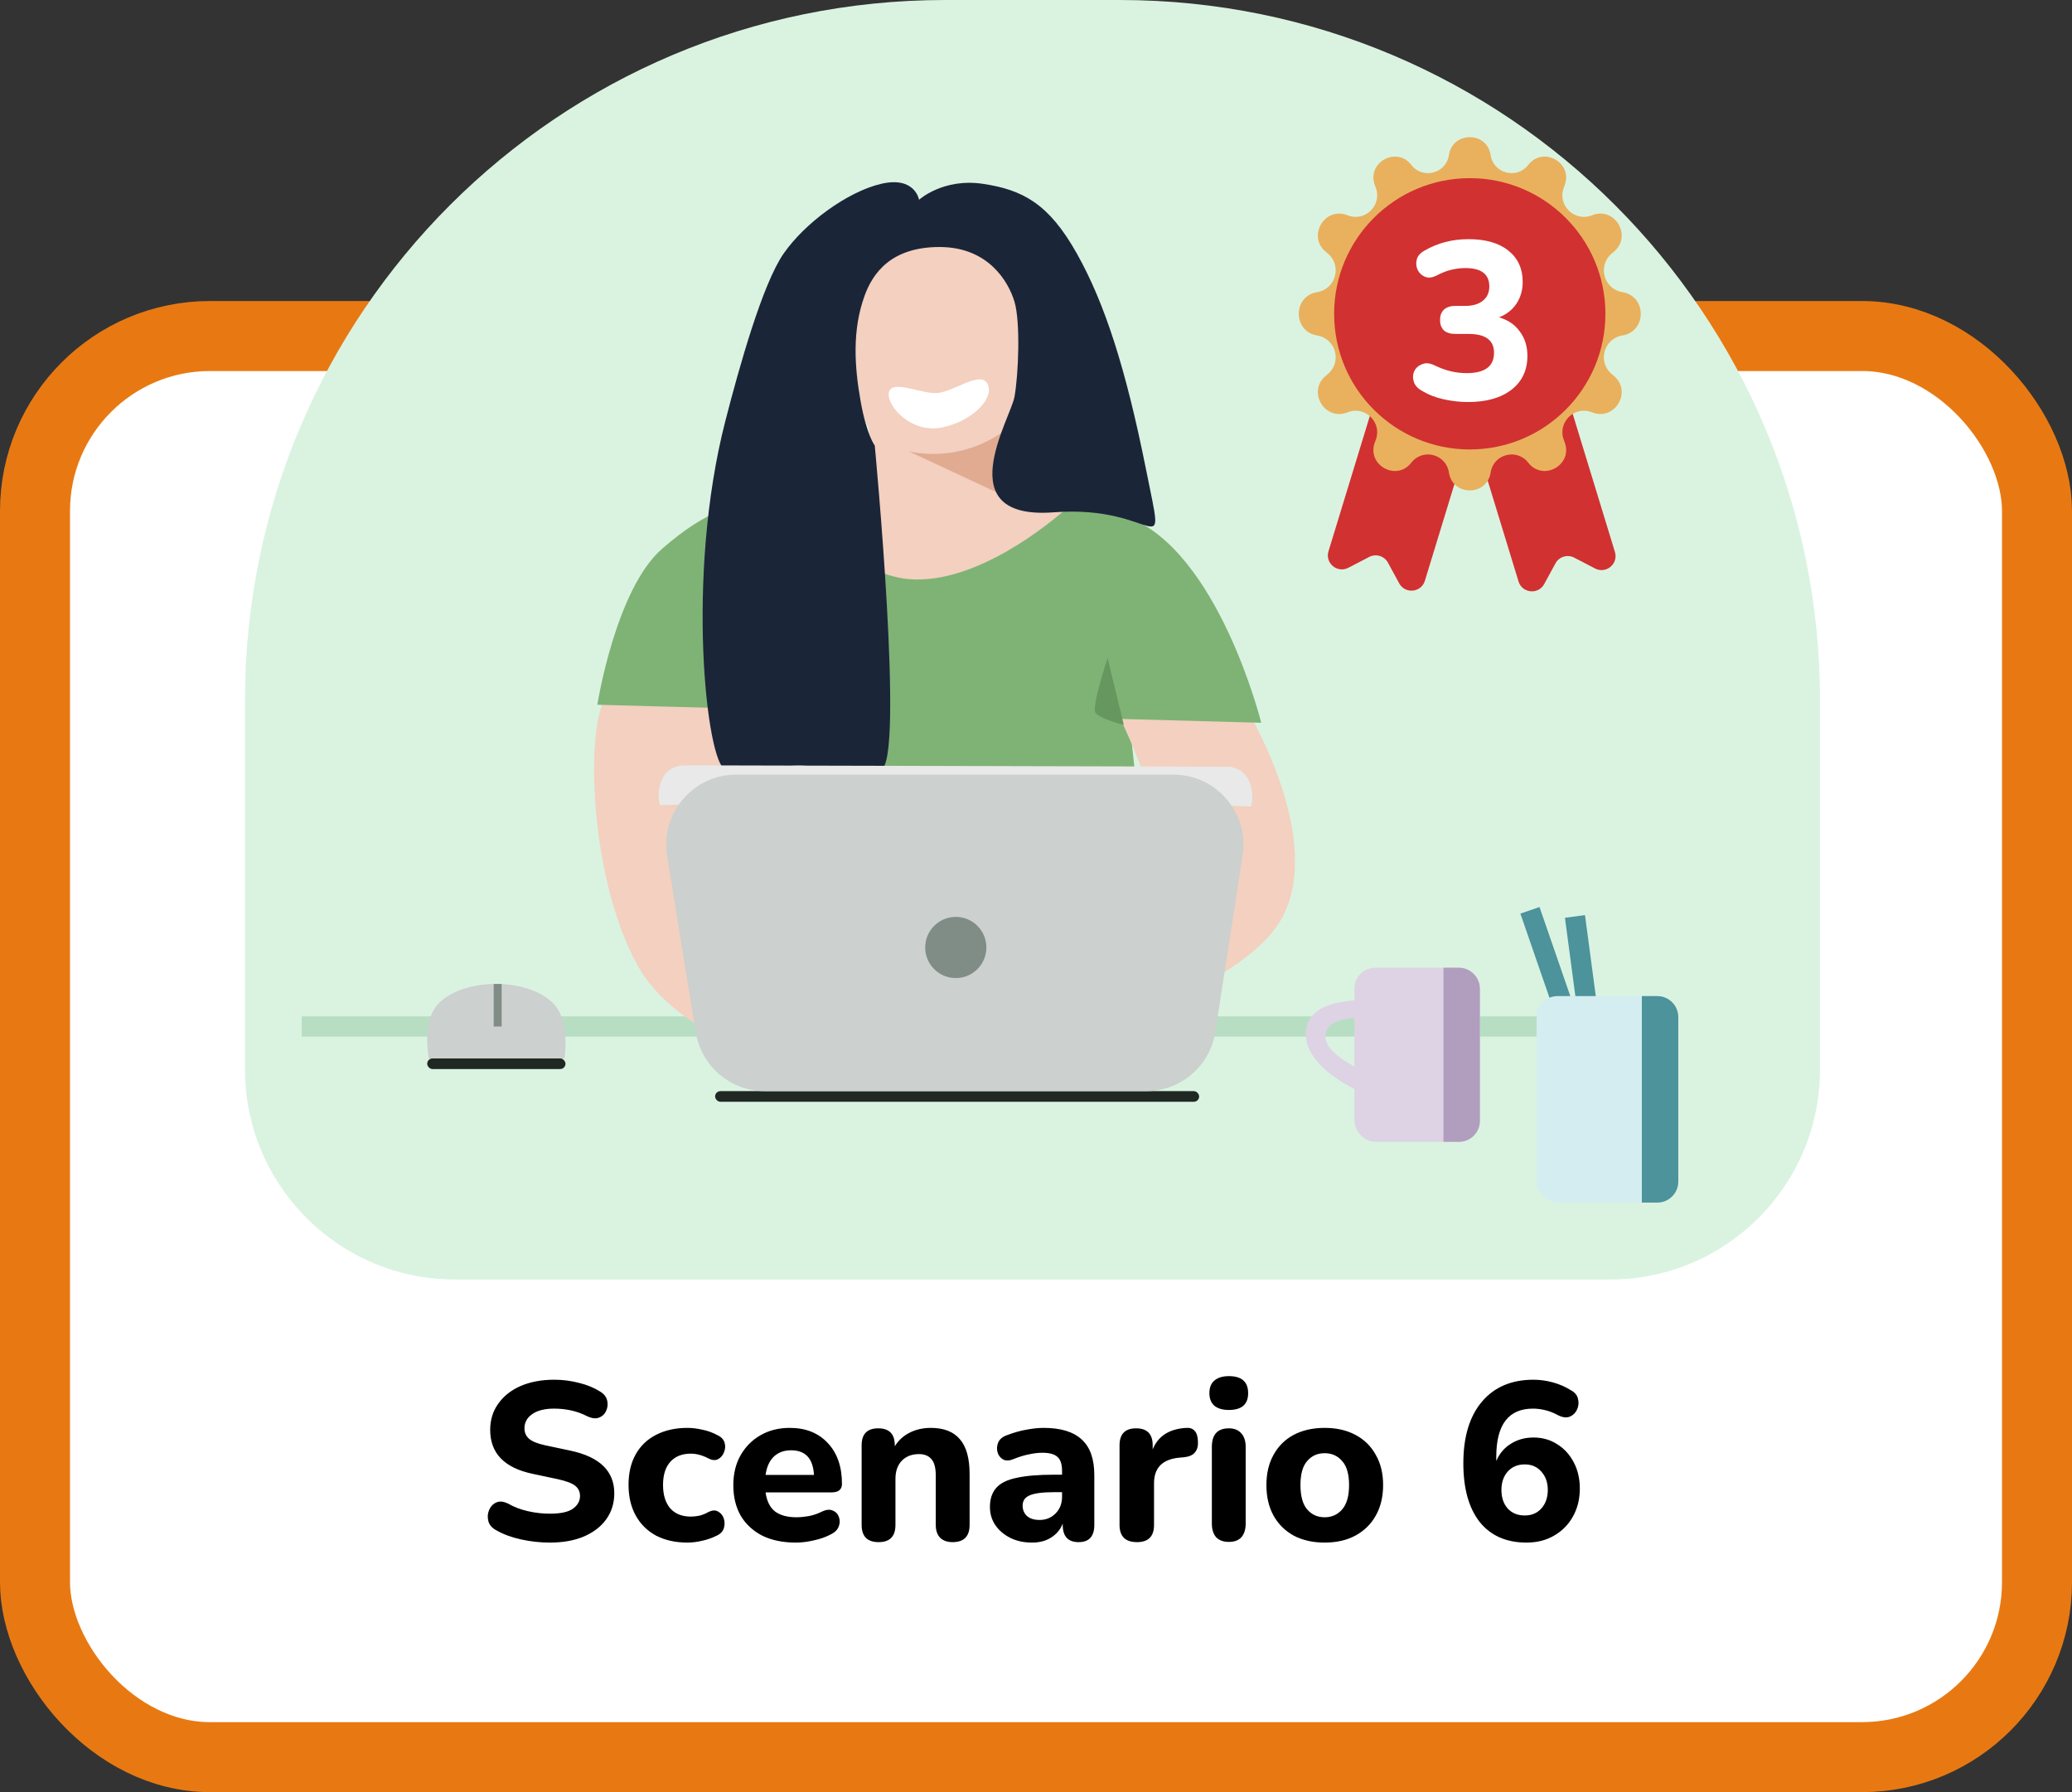 <svg width="296" height="256" viewBox="0 0 296 256" fill="none" xmlns="http://www.w3.org/2000/svg">
<rect x="0" y="0" width="296" height="256" fill="#333333" stroke="none"/>
<rect x="5" y="48" width="286" height="203" rx="25" fill="white" stroke="#E87912" stroke-width="10"/>
<path d="M78.539 220.352C77.174 220.352 75.808 220.203 74.443 219.904C73.078 219.605 71.894 219.168 70.891 218.592C70.294 218.272 69.921 217.845 69.771 217.312C69.622 216.757 69.654 216.224 69.867 215.712C70.081 215.2 70.422 214.837 70.891 214.624C71.361 214.411 71.926 214.464 72.587 214.784C73.441 215.275 74.39 215.637 75.435 215.872C76.481 216.107 77.515 216.224 78.539 216.224C80.075 216.224 81.174 215.989 81.835 215.52C82.518 215.029 82.859 214.421 82.859 213.696C82.859 213.077 82.624 212.587 82.155 212.224C81.686 211.861 80.865 211.552 79.691 211.296L76.075 210.528C72.043 209.675 70.027 207.584 70.027 204.256C70.027 202.827 70.411 201.579 71.179 200.512C71.947 199.424 73.014 198.581 74.379 197.984C75.766 197.387 77.366 197.088 79.179 197.088C80.374 197.088 81.547 197.237 82.699 197.536C83.851 197.813 84.865 198.229 85.739 198.784C86.272 199.104 86.603 199.52 86.731 200.032C86.859 200.544 86.817 201.035 86.603 201.504C86.411 201.973 86.07 202.304 85.579 202.496C85.11 202.688 84.523 202.613 83.819 202.272C83.115 201.909 82.368 201.643 81.579 201.472C80.79 201.301 79.979 201.216 79.147 201.216C77.803 201.216 76.758 201.483 76.011 202.016C75.286 202.528 74.923 203.2 74.923 204.032C74.923 204.651 75.147 205.152 75.595 205.536C76.043 205.92 76.822 206.229 77.931 206.464L81.547 207.232C85.686 208.128 87.755 210.155 87.755 213.312C87.755 214.72 87.371 215.957 86.603 217.024C85.856 218.069 84.79 218.891 83.403 219.488C82.038 220.064 80.416 220.352 78.539 220.352ZM98.207 220.352C96.501 220.352 95.007 220.021 93.727 219.36C92.469 218.677 91.498 217.717 90.815 216.48C90.132 215.243 89.791 213.781 89.791 212.096C89.791 210.411 90.132 208.96 90.815 207.744C91.498 206.528 92.469 205.6 93.727 204.96C95.007 204.299 96.501 203.968 98.207 203.968C98.868 203.968 99.573 204.053 100.319 204.224C101.087 204.373 101.823 204.64 102.527 205.024C103.06 205.28 103.391 205.643 103.519 206.112C103.647 206.56 103.615 207.008 103.423 207.456C103.252 207.904 102.964 208.235 102.559 208.448C102.175 208.64 101.716 208.597 101.183 208.32C100.33 207.872 99.498 207.648 98.687 207.648C97.428 207.648 96.447 208.043 95.743 208.832C95.061 209.6 94.719 210.699 94.719 212.128C94.719 213.536 95.061 214.645 95.743 215.456C96.447 216.245 97.428 216.64 98.687 216.64C99.071 216.64 99.477 216.597 99.903 216.512C100.33 216.405 100.756 216.235 101.183 216C101.716 215.723 102.175 215.691 102.559 215.904C102.964 216.117 103.242 216.448 103.391 216.896C103.54 217.323 103.551 217.771 103.423 218.24C103.295 218.709 102.975 219.072 102.463 219.328C101.738 219.691 101.012 219.947 100.287 220.096C99.562 220.267 98.868 220.352 98.207 220.352ZM113.688 220.352C111.832 220.352 110.232 220.021 108.888 219.36C107.565 218.677 106.541 217.728 105.816 216.512C105.112 215.275 104.76 213.824 104.76 212.16C104.76 210.539 105.101 209.12 105.784 207.904C106.488 206.667 107.437 205.707 108.632 205.024C109.848 204.32 111.245 203.968 112.824 203.968C115.107 203.968 116.92 204.693 118.264 206.144C119.608 207.573 120.28 209.515 120.28 211.968C120.28 212.779 119.779 213.184 118.776 213.184H109.368C109.539 214.421 109.987 215.328 110.712 215.904C111.459 216.459 112.483 216.736 113.784 216.736C114.296 216.736 114.872 216.683 115.512 216.576C116.173 216.448 116.803 216.235 117.4 215.936C118.019 215.637 118.541 215.584 118.968 215.776C119.395 215.947 119.683 216.245 119.832 216.672C120.003 217.099 120.003 217.547 119.832 218.016C119.683 218.464 119.331 218.837 118.776 219.136C118.029 219.541 117.197 219.84 116.28 220.032C115.384 220.245 114.52 220.352 113.688 220.352ZM113.016 207.168C111.992 207.168 111.16 207.477 110.52 208.096C109.901 208.715 109.517 209.579 109.368 210.688H116.28C116.152 208.341 115.064 207.168 113.016 207.168ZM125.522 220.288C123.901 220.288 123.09 219.467 123.09 217.824V206.464C123.09 204.843 123.88 204.032 125.458 204.032C127.037 204.032 127.826 204.843 127.826 206.464V206.592C128.36 205.739 129.074 205.088 129.97 204.64C130.866 204.192 131.869 203.968 132.978 203.968C134.834 203.968 136.221 204.512 137.138 205.6C138.056 206.667 138.514 208.32 138.514 210.56V217.824C138.514 219.467 137.704 220.288 136.082 220.288C135.314 220.288 134.717 220.075 134.29 219.648C133.885 219.221 133.682 218.613 133.682 217.824V210.784C133.682 209.696 133.48 208.917 133.074 208.448C132.669 207.957 132.072 207.712 131.282 207.712C130.258 207.712 129.437 208.032 128.818 208.672C128.221 209.312 127.922 210.165 127.922 211.232V217.824C127.922 219.467 127.122 220.288 125.522 220.288ZM147.434 220.352C146.26 220.352 145.226 220.128 144.33 219.68C143.434 219.232 142.719 218.624 142.186 217.856C141.674 217.088 141.418 216.224 141.418 215.264C141.418 214.133 141.716 213.227 142.314 212.544C142.911 211.861 143.882 211.381 145.226 211.104C146.57 210.805 148.351 210.656 150.57 210.656H151.722V210.112C151.722 209.173 151.508 208.512 151.082 208.128C150.655 207.723 149.93 207.52 148.906 207.52C148.33 207.52 147.7 207.595 147.018 207.744C146.335 207.872 145.599 208.096 144.81 208.416C144.212 208.672 143.711 208.693 143.306 208.48C142.9 208.245 142.634 207.904 142.506 207.456C142.378 206.987 142.41 206.517 142.602 206.048C142.815 205.579 143.22 205.237 143.818 205.024C144.82 204.64 145.759 204.373 146.634 204.224C147.53 204.053 148.351 203.968 149.098 203.968C151.53 203.968 153.343 204.523 154.538 205.632C155.732 206.72 156.33 208.416 156.33 210.72V217.824C156.33 219.467 155.583 220.288 154.09 220.288C152.575 220.288 151.818 219.467 151.818 217.824V217.632C151.498 218.464 150.954 219.125 150.186 219.616C149.439 220.107 148.522 220.352 147.434 220.352ZM148.522 217.12C149.418 217.12 150.175 216.811 150.794 216.192C151.412 215.573 151.722 214.773 151.722 213.792V213.152H150.602C148.959 213.152 147.796 213.301 147.114 213.6C146.431 213.877 146.09 214.368 146.09 215.072C146.09 215.669 146.292 216.16 146.698 216.544C147.124 216.928 147.732 217.12 148.522 217.12ZM162.43 220.288C160.766 220.288 159.934 219.467 159.934 217.824V206.464C159.934 204.843 160.723 204.032 162.302 204.032C163.881 204.032 164.67 204.843 164.67 206.464V207.04C165.438 205.141 167.027 204.117 169.438 203.968C169.971 203.925 170.377 204.064 170.654 204.384C170.953 204.683 171.113 205.184 171.134 205.888C171.177 206.549 171.038 207.072 170.718 207.456C170.419 207.84 169.907 208.075 169.182 208.16L168.446 208.224C166.057 208.459 164.862 209.675 164.862 211.872V217.824C164.862 219.467 164.051 220.288 162.43 220.288ZM175.554 201.408C174.658 201.408 173.964 201.205 173.474 200.8C173.004 200.373 172.77 199.776 172.77 199.008C172.77 198.219 173.004 197.621 173.474 197.216C173.964 196.789 174.658 196.576 175.554 196.576C177.388 196.576 178.306 197.387 178.306 199.008C178.306 200.608 177.388 201.408 175.554 201.408ZM175.554 220.256C174.764 220.256 174.156 220.032 173.73 219.584C173.324 219.115 173.122 218.464 173.122 217.632V206.688C173.122 204.917 173.932 204.032 175.554 204.032C176.322 204.032 176.908 204.267 177.314 204.736C177.74 205.184 177.954 205.835 177.954 206.688V217.632C177.954 218.464 177.751 219.115 177.346 219.584C176.94 220.032 176.343 220.256 175.554 220.256ZM189.236 220.352C187.551 220.352 186.079 220.021 184.82 219.36C183.583 218.677 182.623 217.728 181.94 216.512C181.257 215.275 180.916 213.813 180.916 212.128C180.916 210.464 181.257 209.024 181.94 207.808C182.623 206.571 183.583 205.621 184.82 204.96C186.079 204.299 187.551 203.968 189.236 203.968C190.921 203.968 192.383 204.299 193.62 204.96C194.879 205.621 195.849 206.571 196.532 207.808C197.236 209.024 197.588 210.464 197.588 212.128C197.588 213.813 197.236 215.275 196.532 216.512C195.849 217.728 194.879 218.677 193.62 219.36C192.383 220.021 190.921 220.352 189.236 220.352ZM189.236 216.736C190.26 216.736 191.092 216.363 191.732 215.616C192.393 214.869 192.724 213.707 192.724 212.128C192.724 210.571 192.393 209.429 191.732 208.704C191.092 207.957 190.26 207.584 189.236 207.584C188.212 207.584 187.38 207.957 186.74 208.704C186.1 209.429 185.78 210.571 185.78 212.128C185.78 213.707 186.1 214.869 186.74 215.616C187.38 216.363 188.212 216.736 189.236 216.736ZM218.073 220.352C215.193 220.352 212.964 219.371 211.385 217.408C209.828 215.424 209.049 212.629 209.049 209.024C209.049 205.248 209.935 202.315 211.705 200.224C213.476 198.133 215.929 197.088 219.065 197.088C219.983 197.088 220.911 197.216 221.849 197.472C222.788 197.728 223.663 198.112 224.473 198.624C225.007 198.923 225.327 199.328 225.433 199.84C225.561 200.352 225.519 200.843 225.305 201.312C225.113 201.781 224.783 202.123 224.313 202.336C223.865 202.549 223.321 202.507 222.681 202.208C222.02 201.845 221.38 201.589 220.761 201.44C220.164 201.291 219.577 201.216 219.001 201.216C215.503 201.216 213.753 203.509 213.753 208.096V208.704C214.201 207.637 214.895 206.816 215.833 206.24C216.772 205.643 217.849 205.344 219.065 205.344C220.345 205.344 221.476 205.664 222.457 206.304C223.46 206.923 224.249 207.787 224.825 208.896C225.401 209.984 225.689 211.232 225.689 212.64C225.689 214.133 225.359 215.467 224.697 216.64C224.057 217.792 223.161 218.699 222.009 219.36C220.879 220.021 219.567 220.352 218.073 220.352ZM217.817 216.48C218.799 216.48 219.588 216.149 220.185 215.488C220.804 214.805 221.113 213.92 221.113 212.832C221.113 211.765 220.804 210.891 220.185 210.208C219.588 209.525 218.799 209.184 217.817 209.184C216.815 209.184 216.004 209.525 215.385 210.208C214.788 210.891 214.489 211.765 214.489 212.832C214.489 213.92 214.788 214.805 215.385 215.488C216.004 216.149 216.815 216.48 217.817 216.48Z" fill="black"/>
<path d="M35 100C35 44.772 79.772 0 135 0H160C215.228 0 260 44.772 260 100V152.776C260 169.345 246.569 182.776 230 182.776H65C48.431 182.776 35 169.345 35 152.776V100Z" fill="#DAF3E1"/>
<rect x="43.098" y="145.18" width="180.463" height="2.892" fill="#B7DEC2"/>
<path d="M105.408 72.593C102.8 73.525 101.281 73.999 98.904 75.42C89.333 81.145 85.529 100.651 85.529 100.651L178.888 104.904C178.888 104.904 176.565 92.857 172.399 86.456C168.792 80.915 166.367 77.415 160.454 74.459C156.113 72.29 153.123 72.52 148.349 71.654C140.086 70.156 126.945 69.598 126.945 69.598C126.945 69.598 113.403 69.733 105.408 72.593Z" fill="#F3D0BF"/>
<path d="M108.41 130.095C109.565 133.467 112.742 134.693 112.742 134.693L158.81 136.244C158.81 136.244 162.41 134.08 163.276 130.095C164.143 126.109 161.255 102.502 161.255 102.502L108.41 100.662C108.41 100.662 107.255 126.722 108.41 130.095Z" fill="#7EB375"/>
<path d="M104.685 102.012C109.135 106.961 111.383 118.481 111.383 118.481C111.383 118.481 115.867 133.821 117.252 139.503C118.638 145.186 123.247 154.661 124.652 155.591C124.652 155.591 98.492 151.252 91.105 137.949C83.717 124.647 83.512 100.995 87.264 98.789C91.514 96.291 101.422 98.383 104.685 102.012Z" fill="#F3D0BF"/>
<path d="M122.111 46.007L122.225 45.218C122.418 43.883 122.81 42.585 123.386 41.366L123.602 40.911C124.499 39.014 125.888 37.394 127.626 36.219C129.395 35.023 131.457 34.333 133.59 34.224L134.242 34.191C135.935 34.105 137.623 34.444 139.152 35.177C140.776 35.956 142.163 37.153 143.172 38.645L143.552 39.206C144.672 40.862 145.384 42.759 145.63 44.742L145.814 46.224C145.937 47.219 145.981 48.222 145.945 49.224L145.788 53.603C145.692 56.284 145.004 58.911 143.771 61.295L143.213 68.376C143.097 69.84 142.834 71.288 142.427 72.699L141.803 74.859C141.571 75.664 141.211 76.426 140.738 77.116C137.691 81.559 131.173 81.669 127.977 77.333L127.588 76.805C126.814 75.754 126.298 74.535 126.084 73.247L125.542 69.999L124.054 60.861C123.532 60.267 123.197 59.531 123.092 58.747L122.083 51.21C121.852 49.483 121.861 47.732 122.111 46.007Z" fill="#F3D0BF"/>
<path d="M130.183 64.556L129.882 64.501L142.899 70.575L143.767 61.318C139.899 64.266 134.965 65.442 130.183 64.556Z" fill="#E1AB91"/>
<path d="M159.478 101.51L177.702 100.643C177.702 100.643 189.162 118.976 183.361 130.72C177.476 142.632 145.764 150.386 145.764 150.386C156.757 135.921 159.066 139.11 165.141 127.538C169.044 120.104 159.478 101.51 159.478 101.51Z" fill="#F3D0BF"/>
<path d="M180.179 103.244C180.179 103.244 174.001 78.438 160.834 73.766C157.946 72.74 156.495 72.312 152.735 72.312C149.842 74.916 139.371 83.489 129.881 82.733C122.454 82.142 110.789 72.839 109.632 71.443C105.003 72.023 101.243 72.601 94.589 78.387C87.936 84.173 85.332 100.669 85.332 100.669L180.179 103.244Z" fill="#7EB375"/>
<path d="M133.659 56.154C131.221 56.154 127.256 54.129 126.966 56.154C126.7 58.018 130.188 61.939 134.527 61.071C138.867 60.203 142.005 56.962 141.137 54.946C140.173 52.706 136.098 56.154 133.659 56.154Z" fill="white"/>
<path d="M153.837 36.219C149.842 29.105 146.132 27.113 140.425 26.26C134.718 25.406 131.294 28.536 131.294 28.536C131.294 28.536 130.723 25.121 125.872 26.26C121.021 27.398 114.959 31.88 111.947 36.219C108.934 40.558 105.623 52.352 103.614 60.163C97.906 82.358 100.944 109.051 103.614 109.919C104.903 110.338 112.525 109.34 113.972 109.34C115.997 109.34 124.119 110.518 125.872 109.919C129.26 108.762 124.964 63.634 124.964 63.634C124.964 63.634 123.807 62.188 122.939 57.27C122.071 52.352 121.718 47.175 123.518 42.227C124.675 39.045 127.278 35.284 134.221 35.284C141.164 35.284 144.057 40.202 144.925 43.095C145.792 45.988 145.503 53.509 144.925 56.691C144.346 59.873 135.378 74.337 150.544 73.18C165.711 72.023 166.621 81.569 163.728 67.105C160.835 52.641 157.832 43.333 153.837 36.219Z" fill="#1B2538"/>
<path d="M158.232 94.008L160.546 103.554C160.546 103.554 157.075 102.686 156.496 101.818C155.918 100.951 158.232 94.008 158.232 94.008Z" fill="#66975E"/>
<path d="M148.686 117.138C154.183 117.427 159.968 113.67 161.415 112.803C162.861 111.936 164.018 124.382 163.15 125.532C162.283 126.682 143.19 116.849 148.686 117.138Z" fill="#66975E"/>
<rect x="102.158" y="155.865" width="69.148" height="1.52" rx="0.76" fill="#202823"/>
<path d="M97.952 109.324L175.939 109.514V112.173L94.275 115.023C94.275 115.023 93.635 112.933 94.714 111.033C95.794 109.134 97.952 109.324 97.952 109.324Z" fill="#E8E9E8"/>
<path d="M175.039 109.519L97.052 109.709V112.368L178.716 115.218C178.716 115.218 179.356 113.128 178.277 111.229C177.198 109.329 175.039 109.519 175.039 109.519Z" fill="#E8E9E8"/>
<path d="M95.305 122.258C94.317 116.175 99.013 110.654 105.175 110.654H167.626C173.756 110.654 178.443 116.119 177.509 122.177L173.624 147.389C172.872 152.267 168.675 155.866 163.741 155.866H109.27C104.366 155.866 100.186 152.31 99.4 147.47L95.305 122.258Z" fill="#CCD0CE"/>
<circle cx="136.542" cy="135.344" r="4.369" fill="#808C86"/>
<rect x="61.028" y="151.191" width="19.756" height="1.52" rx="0.76" fill="#202823"/>
<path d="M62.57 143.432C66.13 139.593 75.573 139.593 79.133 143.432C81.479 145.962 80.638 151.191 80.638 151.191H61.253C61.253 151.191 60.224 145.962 62.57 143.432Z" fill="#CCD0CE"/>
<rect x="70.526" y="140.553" width="1.14" height="6.079" fill="#808C86"/>
<rect x="193.483" y="138.238" width="17.931" height="24.872" rx="3" fill="#DDD3E4"/>
<path d="M196.955 157.098C196.955 157.098 186.393 153.495 186.544 147.554C186.685 141.978 196.281 142.927 196.281 142.927L196.281 145.529C196.281 145.529 189.34 144.596 189.34 148.066C189.34 151.181 196.955 153.916 196.955 153.916L196.955 157.098Z" fill="#DDD3E4"/>
<path d="M206.208 138.238H208.414C210.071 138.238 211.414 139.581 211.414 141.238V160.11C211.414 161.767 210.071 163.11 208.414 163.11H206.208V138.238Z" fill="#B19EBE"/>
<rect x="217.197" y="130.508" width="2.892" height="33.548" transform="rotate(-19.071 217.197 130.508)" fill="#4C939B"/>
<rect x="223.561" y="131.102" width="2.892" height="33.548" transform="rotate(-7.596 223.561 131.102)" fill="#4C939B"/>
<rect x="219.512" y="142.287" width="20.244" height="29.499" rx="3" fill="#D4EDF0"/>
<path d="M234.55 142.287H236.755C238.412 142.287 239.755 143.63 239.755 145.287V168.786C239.755 170.443 238.412 171.786 236.755 171.786H234.55V142.287Z" fill="#4C939B"/>
<path d="M195.921 58.672C196.244 57.616 197.362 57.022 198.418 57.344L208.364 60.385C209.421 60.708 210.015 61.826 209.692 62.883L203.555 82.958C203.037 84.653 200.732 84.886 199.885 83.329L198.28 80.377C197.759 79.419 196.568 79.055 195.6 79.558L192.619 81.107C191.046 81.925 189.265 80.443 189.784 78.748L195.921 58.672Z" fill="#D13131"/>
<path d="M224.566 58.772C224.243 57.716 223.125 57.121 222.069 57.444L212.123 60.485C211.067 60.808 210.472 61.926 210.795 62.982L216.932 83.058C217.451 84.753 219.755 84.986 220.602 83.428L222.208 80.476C222.728 79.519 223.92 79.155 224.887 79.657L227.869 81.207C229.442 82.024 231.222 80.543 230.704 78.847L224.566 58.772Z" fill="#D13131"/>
<path d="M206.985 22.163C207.5 18.739 212.436 18.739 212.951 22.163C213.345 24.788 216.693 25.66 218.318 23.561C220.431 20.832 224.729 23.217 223.531 26.454L223.392 26.829C222.466 29.332 224.949 31.747 227.426 30.751C230.672 29.445 233.232 33.708 230.555 35.96L230.245 36.221C228.191 37.949 229.111 41.292 231.761 41.725C235.275 42.299 235.275 47.352 231.761 47.926C229.111 48.359 228.191 51.702 230.245 53.43L230.555 53.691C233.232 55.943 230.672 60.205 227.426 58.9C224.949 57.903 222.466 60.318 223.392 62.822L223.531 63.197C224.729 66.434 220.431 68.819 218.318 66.09C216.693 63.991 213.345 64.863 212.951 67.488C212.436 70.912 207.5 70.912 206.985 67.488C206.591 64.863 203.243 63.991 201.618 66.09C199.505 68.819 195.207 66.434 196.405 63.197L196.544 62.822C197.47 60.318 194.987 57.903 192.51 58.9C189.264 60.205 186.704 55.943 189.381 53.691L189.691 53.43C191.746 51.702 190.825 48.359 188.175 47.926C184.661 47.352 184.661 42.299 188.175 41.725C190.825 41.292 191.746 37.949 189.691 36.221L189.381 35.96C186.704 33.708 189.264 29.445 192.51 30.751C194.987 31.747 197.47 29.332 196.544 26.829L196.405 26.454C195.207 23.217 199.505 20.832 201.618 23.561C203.243 25.66 206.591 24.788 206.985 22.163Z" fill="#E9B15D"/>
<circle cx="209.967" cy="44.826" r="19.377" fill="#D13131"/>
<path d="M209.72 57.428C208.589 57.428 207.437 57.3 206.264 57.044C205.112 56.788 204.109 56.404 203.256 55.892C202.573 55.529 202.146 55.081 201.976 54.548C201.805 53.993 201.826 53.481 202.04 53.012C202.274 52.543 202.648 52.212 203.16 52.02C203.672 51.807 204.258 51.86 204.92 52.18C205.752 52.586 206.541 52.873 207.288 53.044C208.034 53.215 208.781 53.3 209.528 53.3C212.13 53.3 213.432 52.33 213.432 50.388C213.432 48.596 212.216 47.7 209.784 47.7H207.896C207.192 47.7 206.648 47.529 206.264 47.188C205.901 46.825 205.72 46.335 205.72 45.716C205.72 45.076 205.901 44.586 206.264 44.244C206.648 43.882 207.192 43.7 207.896 43.7H209.304C210.37 43.7 211.213 43.455 211.832 42.964C212.45 42.474 212.76 41.791 212.76 40.916C212.76 39.167 211.618 38.292 209.336 38.292C208.632 38.292 207.949 38.377 207.288 38.548C206.648 38.697 205.944 38.975 205.176 39.38C204.578 39.679 204.045 39.732 203.576 39.54C203.106 39.348 202.754 39.017 202.52 38.548C202.306 38.079 202.264 37.588 202.392 37.076C202.52 36.564 202.893 36.138 203.512 35.796C205.368 34.708 207.458 34.164 209.784 34.164C212.216 34.164 214.114 34.708 215.48 35.796C216.845 36.884 217.528 38.377 217.528 40.276C217.528 41.45 217.229 42.484 216.632 43.38C216.034 44.276 215.202 44.927 214.136 45.332C215.416 45.695 216.408 46.367 217.112 47.348C217.837 48.308 218.2 49.471 218.2 50.836C218.2 52.884 217.442 54.495 215.928 55.668C214.413 56.842 212.344 57.428 209.72 57.428Z" fill="white"/>
</svg>

